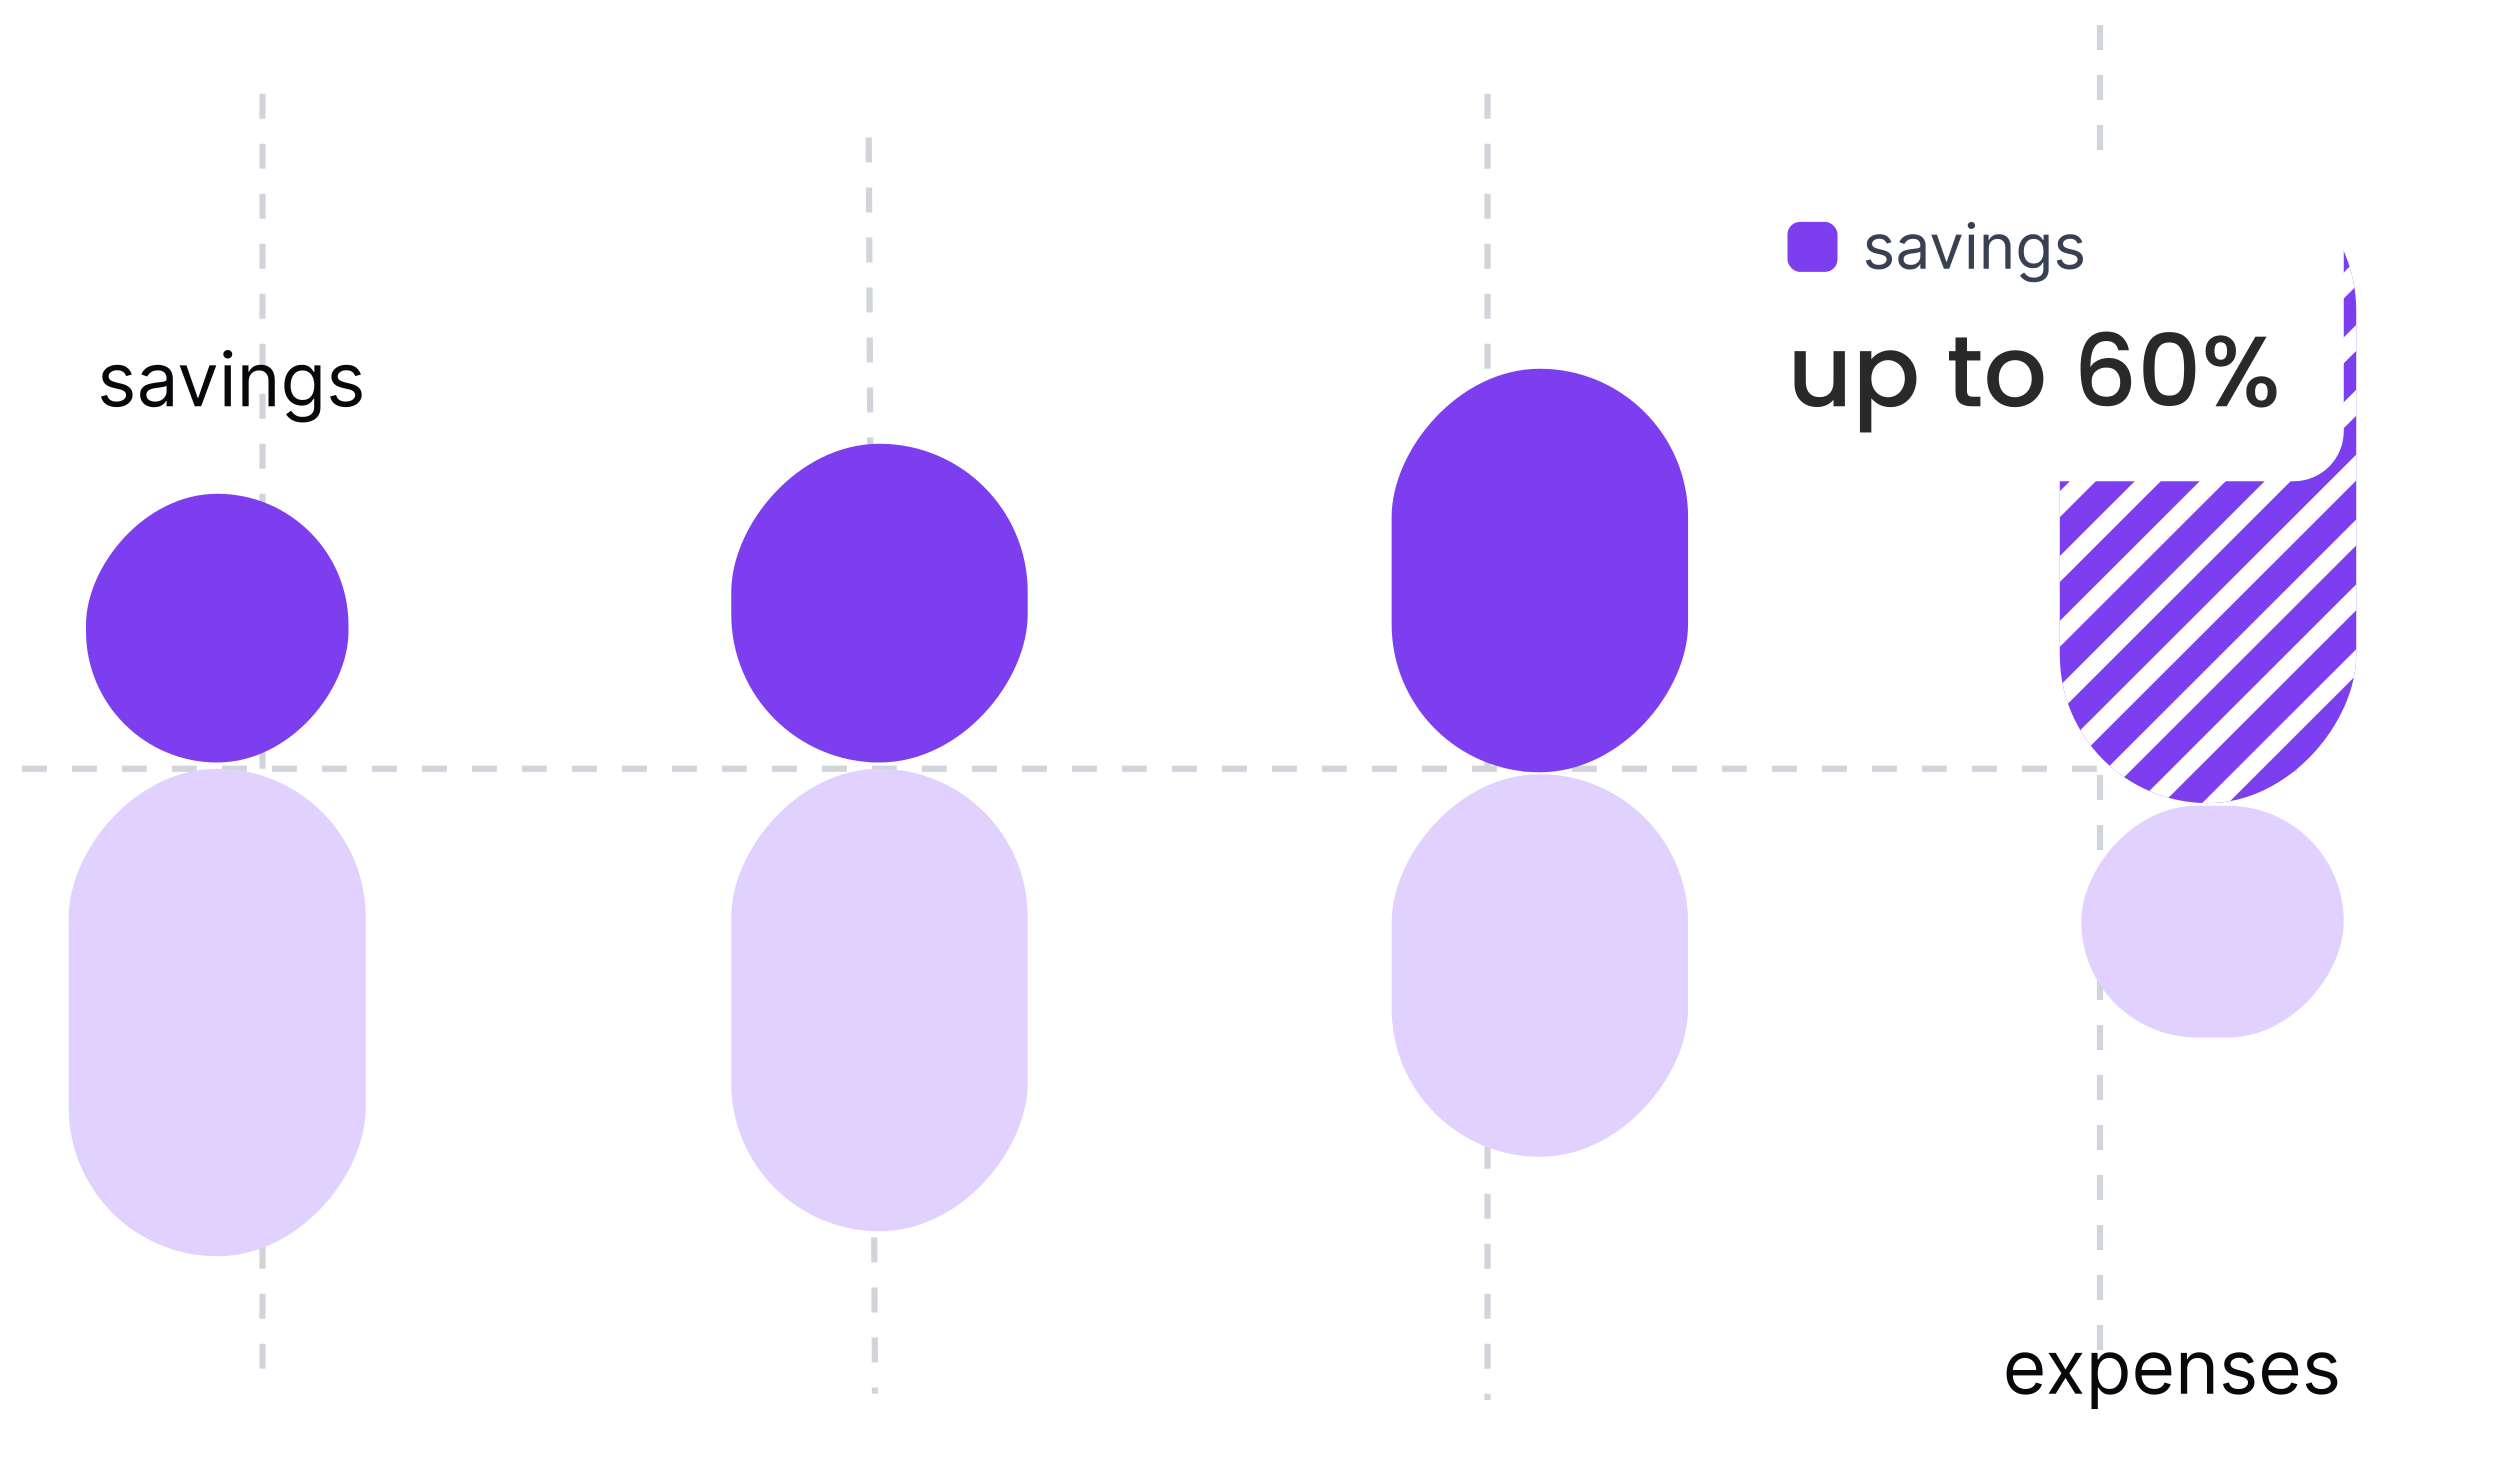 <svg width="400" height="235" viewBox="0 0 400 235" fill="none" xmlns="http://www.w3.org/2000/svg">
<path d="M324.1 223.136C323.47 223.136 322.926 222.997 322.468 222.719C322.014 222.438 321.663 222.045 321.416 221.543C321.171 221.037 321.049 220.449 321.049 219.778C321.049 219.108 321.171 218.517 321.416 218.006C321.663 217.491 322.007 217.091 322.447 216.804C322.89 216.514 323.407 216.369 323.998 216.369C324.339 216.369 324.676 216.426 325.008 216.54C325.34 216.653 325.643 216.838 325.916 217.094C326.188 217.347 326.406 217.682 326.568 218.099C326.73 218.517 326.811 219.031 326.811 219.642V220.068H321.765V219.199H325.788C325.788 218.83 325.714 218.5 325.566 218.21C325.421 217.92 325.214 217.692 324.944 217.524C324.677 217.357 324.362 217.273 323.998 217.273C323.597 217.273 323.251 217.372 322.958 217.571C322.669 217.767 322.445 218.023 322.289 218.338C322.133 218.653 322.055 218.991 322.055 219.352V219.932C322.055 220.426 322.14 220.845 322.311 221.189C322.484 221.53 322.724 221.79 323.031 221.969C323.338 222.145 323.694 222.233 324.1 222.233C324.365 222.233 324.603 222.196 324.816 222.122C325.032 222.045 325.218 221.932 325.374 221.781C325.531 221.628 325.651 221.437 325.737 221.21L326.708 221.483C326.606 221.812 326.434 222.102 326.193 222.352C325.951 222.599 325.653 222.793 325.298 222.932C324.943 223.068 324.544 223.136 324.1 223.136ZM328.915 216.455L330.483 219.131L332.051 216.455H333.21L331.096 219.727L333.21 223H332.051L330.483 220.46L328.915 223H327.756L329.835 219.727L327.756 216.455H328.915ZM334.645 225.455V216.455H335.617V217.494H335.736C335.81 217.381 335.912 217.236 336.043 217.06C336.176 216.881 336.367 216.722 336.614 216.582C336.864 216.44 337.202 216.369 337.628 216.369C338.179 216.369 338.665 216.507 339.085 216.783C339.506 217.058 339.834 217.449 340.07 217.955C340.306 218.46 340.423 219.057 340.423 219.744C340.423 220.438 340.306 221.038 340.07 221.547C339.834 222.053 339.507 222.445 339.09 222.723C338.672 222.999 338.191 223.136 337.645 223.136C337.225 223.136 336.888 223.067 336.635 222.928C336.382 222.786 336.188 222.625 336.051 222.446C335.915 222.264 335.81 222.114 335.736 221.994H335.651V225.455H334.645ZM335.634 219.727C335.634 220.222 335.706 220.658 335.851 221.036C335.996 221.411 336.208 221.705 336.486 221.918C336.764 222.128 337.105 222.233 337.509 222.233C337.929 222.233 338.28 222.122 338.561 221.901C338.845 221.676 339.058 221.375 339.2 220.997C339.345 220.616 339.418 220.193 339.418 219.727C339.418 219.267 339.347 218.852 339.205 218.483C339.066 218.111 338.854 217.817 338.57 217.601C338.289 217.382 337.935 217.273 337.509 217.273C337.1 217.273 336.756 217.376 336.477 217.584C336.199 217.788 335.989 218.075 335.847 218.445C335.705 218.811 335.634 219.239 335.634 219.727ZM344.702 223.136C344.071 223.136 343.527 222.997 343.07 222.719C342.615 222.438 342.264 222.045 342.017 221.543C341.773 221.037 341.651 220.449 341.651 219.778C341.651 219.108 341.773 218.517 342.017 218.006C342.264 217.491 342.608 217.091 343.048 216.804C343.492 216.514 344.009 216.369 344.6 216.369C344.941 216.369 345.277 216.426 345.61 216.54C345.942 216.653 346.244 216.838 346.517 217.094C346.79 217.347 347.007 217.682 347.169 218.099C347.331 218.517 347.412 219.031 347.412 219.642V220.068H342.367V219.199H346.389C346.389 218.83 346.316 218.5 346.168 218.21C346.023 217.92 345.816 217.692 345.546 217.524C345.279 217.357 344.963 217.273 344.6 217.273C344.199 217.273 343.852 217.372 343.56 217.571C343.27 217.767 343.047 218.023 342.891 218.338C342.735 218.653 342.656 218.991 342.656 219.352V219.932C342.656 220.426 342.742 220.845 342.912 221.189C343.085 221.53 343.325 221.79 343.632 221.969C343.939 222.145 344.296 222.233 344.702 222.233C344.966 222.233 345.205 222.196 345.418 222.122C345.634 222.045 345.82 221.932 345.976 221.781C346.132 221.628 346.253 221.437 346.338 221.21L347.31 221.483C347.208 221.812 347.036 222.102 346.794 222.352C346.553 222.599 346.254 222.793 345.899 222.932C345.544 223.068 345.145 223.136 344.702 223.136ZM349.948 219.062V223H348.942V216.455H349.914V217.477H349.999C350.152 217.145 350.385 216.878 350.698 216.676C351.01 216.472 351.414 216.369 351.908 216.369C352.351 216.369 352.739 216.46 353.071 216.642C353.404 216.821 353.662 217.094 353.847 217.46C354.031 217.824 354.124 218.284 354.124 218.841V223H353.118V218.909C353.118 218.395 352.985 217.994 352.718 217.707C352.45 217.418 352.084 217.273 351.618 217.273C351.297 217.273 351.01 217.342 350.757 217.482C350.507 217.621 350.31 217.824 350.165 218.091C350.02 218.358 349.948 218.682 349.948 219.062ZM360.598 217.92L359.694 218.176C359.638 218.026 359.554 217.879 359.443 217.737C359.335 217.592 359.187 217.473 359 217.379C358.812 217.286 358.572 217.239 358.28 217.239C357.879 217.239 357.545 217.331 357.278 217.516C357.014 217.697 356.882 217.929 356.882 218.21C356.882 218.46 356.973 218.658 357.155 218.803C357.336 218.947 357.621 219.068 358.007 219.165L358.979 219.403C359.564 219.545 360 219.763 360.287 220.055C360.574 220.345 360.717 220.719 360.717 221.176C360.717 221.551 360.609 221.886 360.393 222.182C360.18 222.477 359.882 222.71 359.498 222.881C359.115 223.051 358.669 223.136 358.16 223.136C357.493 223.136 356.94 222.991 356.503 222.702C356.065 222.412 355.788 221.989 355.672 221.432L356.626 221.193C356.717 221.545 356.889 221.81 357.142 221.986C357.398 222.162 357.731 222.25 358.143 222.25C358.612 222.25 358.984 222.151 359.26 221.952C359.538 221.75 359.677 221.509 359.677 221.227C359.677 221 359.598 220.81 359.439 220.656C359.28 220.5 359.035 220.384 358.706 220.307L357.615 220.051C357.015 219.909 356.575 219.689 356.294 219.391C356.015 219.089 355.876 218.713 355.876 218.261C355.876 217.892 355.98 217.565 356.187 217.281C356.398 216.997 356.683 216.774 357.044 216.612C357.407 216.45 357.819 216.369 358.28 216.369C358.927 216.369 359.436 216.511 359.805 216.795C360.177 217.08 360.442 217.455 360.598 217.92ZM364.975 223.136C364.345 223.136 363.801 222.997 363.343 222.719C362.889 222.438 362.538 222.045 362.291 221.543C362.046 221.037 361.924 220.449 361.924 219.778C361.924 219.108 362.046 218.517 362.291 218.006C362.538 217.491 362.882 217.091 363.322 216.804C363.765 216.514 364.282 216.369 364.873 216.369C365.214 216.369 365.551 216.426 365.883 216.54C366.215 216.653 366.518 216.838 366.791 217.094C367.063 217.347 367.281 217.682 367.443 218.099C367.605 218.517 367.686 219.031 367.686 219.642V220.068H362.64V219.199H366.663C366.663 218.83 366.589 218.5 366.441 218.21C366.296 217.92 366.089 217.692 365.819 217.524C365.552 217.357 365.237 217.273 364.873 217.273C364.472 217.273 364.126 217.372 363.833 217.571C363.544 217.767 363.32 218.023 363.164 218.338C363.008 218.653 362.93 218.991 362.93 219.352V219.932C362.93 220.426 363.015 220.845 363.186 221.189C363.359 221.53 363.599 221.79 363.906 221.969C364.213 222.145 364.569 222.233 364.975 222.233C365.24 222.233 365.478 222.196 365.691 222.122C365.907 222.045 366.093 221.932 366.249 221.781C366.406 221.628 366.526 221.437 366.612 221.21L367.583 221.483C367.481 221.812 367.309 222.102 367.068 222.352C366.826 222.599 366.528 222.793 366.173 222.932C365.818 223.068 365.419 223.136 364.975 223.136ZM373.852 217.92L372.948 218.176C372.892 218.026 372.808 217.879 372.697 217.737C372.589 217.592 372.441 217.473 372.254 217.379C372.066 217.286 371.826 217.239 371.534 217.239C371.133 217.239 370.799 217.331 370.532 217.516C370.268 217.697 370.136 217.929 370.136 218.21C370.136 218.46 370.227 218.658 370.409 218.803C370.59 218.947 370.874 219.068 371.261 219.165L372.232 219.403C372.818 219.545 373.254 219.763 373.541 220.055C373.828 220.345 373.971 220.719 373.971 221.176C373.971 221.551 373.863 221.886 373.647 222.182C373.434 222.477 373.136 222.71 372.752 222.881C372.369 223.051 371.923 223.136 371.414 223.136C370.747 223.136 370.194 222.991 369.757 222.702C369.319 222.412 369.042 221.989 368.926 221.432L369.88 221.193C369.971 221.545 370.143 221.81 370.396 221.986C370.651 222.162 370.985 222.25 371.397 222.25C371.866 222.25 372.238 222.151 372.514 221.952C372.792 221.75 372.931 221.509 372.931 221.227C372.931 221 372.852 220.81 372.693 220.656C372.534 220.5 372.289 220.384 371.96 220.307L370.869 220.051C370.269 219.909 369.829 219.689 369.548 219.391C369.269 219.089 369.13 218.713 369.13 218.261C369.13 217.892 369.234 217.565 369.441 217.281C369.651 216.997 369.937 216.774 370.298 216.612C370.661 216.45 371.073 216.369 371.534 216.369C372.181 216.369 372.69 216.511 373.059 216.795C373.431 217.08 373.695 217.455 373.852 217.92Z" fill="#08080C"/>
<line x1="139" y1="21.997" x2="139.999" y2="222.998" stroke="#D1D5DB" stroke-dasharray="4 4"/>
<line x1="42" y1="15" x2="41.999" y2="220" stroke="#D1D5DB" stroke-dasharray="4 4"/>
<line x1="238" y1="15" x2="238" y2="224" stroke="#D1D5DB" stroke-dasharray="4 4"/>
<line x1="336" y1="4" x2="336" y2="219" stroke="#D1D5DB" stroke-dasharray="4 4"/>
<path d="M367.5 123L0.5 123" stroke="#D1D5DB" stroke-dasharray="4 4"/>
<rect width="42" height="43" rx="21" transform="matrix(1 0 0 -1 13.758 122)" fill="#7C3EEE"/>
<rect width="47.515" height="78" rx="23.757" transform="matrix(1 0 0 -1 11 201)" fill="#E1D1FF"/>
<rect width="47.434" height="51" rx="23.717" transform="matrix(1 0 0 -1 117 122)" fill="#7C3EEE"/>
<g clip-path="url(#clip0_992_2434)">
<rect width="47.434" height="74" rx="23.717" transform="matrix(1 0 0 -1 117 197)" fill="#E1D1FF"/>
</g>
<rect width="47.434" height="61.214" rx="23.717" transform="matrix(1 0 0 -1 222.658 185.086)" fill="#E1D1FF"/>
<rect width="47.434" height="64.566" rx="23.717" transform="matrix(1 0 0 -1 222.658 123.566)" fill="#7C3EEE"/>
<rect width="42" height="37.086" rx="18.543" transform="matrix(1 0 0 -1 333 166)" fill="#E1D1FF"/>
<g clip-path="url(#clip1_992_2434)">
<rect width="47.434" height="102.497" rx="23.717" transform="matrix(1 0 0 -1 329.566 128.5)" fill="#7C3EEE"/>
<rect x="428.521" y="-123.996" width="2.937" height="356.869" transform="rotate(45.04 428.521 -123.996)" fill="white"/>
<rect x="433.711" y="-118.801" width="2.937" height="356.869" transform="rotate(45.04 433.711 -118.801)" fill="white"/>
<rect x="438.898" y="-113.605" width="2.937" height="356.869" transform="rotate(45.04 438.898 -113.605)" fill="white"/>
<rect x="444.088" y="-108.41" width="2.937" height="356.869" transform="rotate(45.04 444.088 -108.41)" fill="white"/>
<rect x="449.275" y="-103.211" width="2.937" height="356.869" transform="rotate(45.04 449.275 -103.211)" fill="white"/>
<rect x="454.465" y="-98.016" width="2.937" height="356.869" transform="rotate(45.04 454.465 -98.016)" fill="white"/>
<rect x="459.654" y="-92.82" width="2.937" height="356.869" transform="rotate(45.04 459.654 -92.82)" fill="white"/>
<rect x="464.842" y="-87.625" width="2.937" height="356.869" transform="rotate(45.04 464.842 -87.625)" fill="white"/>
<rect x="470.031" y="-82.43" width="2.937" height="356.869" transform="rotate(45.04 470.031 -82.43)" fill="white"/>
<rect x="475.219" y="-77.234" width="2.937" height="356.869" transform="rotate(45.04 475.219 -77.234)" fill="white"/>
<rect x="480.408" y="-72.035" width="2.937" height="356.869" transform="rotate(45.04 480.408 -72.035)" fill="white"/>
<rect x="485.596" y="-66.84" width="2.937" height="356.869" transform="rotate(45.04 485.596 -66.84)" fill="white"/>
<rect x="490.785" y="-61.645" width="2.937" height="356.869" transform="rotate(45.04 490.785 -61.645)" fill="white"/>
<rect x="495.975" y="-56.449" width="2.937" height="356.869" transform="rotate(45.04 495.975 -56.449)" fill="white"/>
<rect x="501.162" y="-51.254" width="2.937" height="356.869" transform="rotate(45.04 501.162 -51.254)" fill="white"/>
<rect x="506.352" y="-46.059" width="2.937" height="356.869" transform="rotate(45.04 506.352 -46.059)" fill="white"/>
<rect x="511.539" y="-40.863" width="2.937" height="356.869" transform="rotate(45.04 511.539 -40.863)" fill="white"/>
<rect x="516.729" y="-35.664" width="2.937" height="356.869" transform="rotate(45.04 516.729 -35.664)" fill="white"/>
<rect x="521.918" y="-30.469" width="2.937" height="356.869" transform="rotate(45.04 521.918 -30.469)" fill="white"/>
<rect x="527.105" y="-25.273" width="2.937" height="356.869" transform="rotate(45.04 527.105 -25.273)" fill="white"/>
<rect x="532.295" y="-20.078" width="2.937" height="356.869" transform="rotate(45.04 532.295 -20.078)" fill="white"/>
<rect x="537.482" y="-14.883" width="2.937" height="356.869" transform="rotate(45.04 537.482 -14.883)" fill="white"/>
<rect x="542.672" y="-9.688" width="2.937" height="356.869" transform="rotate(45.04 542.672 -9.688)" fill="white"/>
<rect x="547.861" y="-4.492" width="2.937" height="356.869" transform="rotate(45.04 547.861 -4.492)" fill="white"/>
<rect x="553.049" y="0.707" width="2.937" height="356.869" transform="rotate(45.04 553.049 0.707)" fill="white"/>
<rect x="558.238" y="5.902" width="2.937" height="356.869" transform="rotate(45.04 558.238 5.902)" fill="white"/>
<rect x="563.426" y="11.098" width="2.937" height="356.869" transform="rotate(45.04 563.426 11.098)" fill="white"/>
<rect x="568.615" y="16.293" width="2.937" height="356.869" transform="rotate(45.04 568.615 16.293)" fill="white"/>
<rect x="573.803" y="21.488" width="2.937" height="356.869" transform="rotate(45.04 573.803 21.488)" fill="white"/>
<rect x="578.992" y="26.684" width="2.937" height="356.869" transform="rotate(45.04 578.992 26.684)" fill="white"/>
<rect x="584.182" y="31.883" width="2.937" height="356.869" transform="rotate(45.04 584.182 31.883)" fill="white"/>
<rect x="589.369" y="37.078" width="2.937" height="356.869" transform="rotate(45.04 589.369 37.078)" fill="white"/>
<rect x="594.559" y="42.273" width="2.937" height="356.869" transform="rotate(45.04 594.559 42.273)" fill="white"/>
<rect x="599.746" y="47.469" width="2.937" height="356.869" transform="rotate(45.04 599.746 47.469)" fill="white"/>
</g>
<path d="M21.094 59.92L20.191 60.176C20.134 60.026 20.05 59.879 19.939 59.737C19.831 59.592 19.683 59.473 19.496 59.379C19.308 59.285 19.068 59.239 18.776 59.239C18.375 59.239 18.041 59.331 17.774 59.516C17.51 59.697 17.378 59.929 17.378 60.21C17.378 60.46 17.469 60.658 17.651 60.803C17.833 60.947 18.117 61.068 18.503 61.165L19.475 61.403C20.06 61.545 20.496 61.763 20.783 62.055C21.07 62.345 21.213 62.719 21.213 63.176C21.213 63.551 21.105 63.886 20.889 64.182C20.676 64.477 20.378 64.71 19.994 64.881C19.611 65.051 19.165 65.136 18.656 65.136C17.989 65.136 17.436 64.992 16.999 64.702C16.561 64.412 16.284 63.989 16.168 63.432L17.122 63.193C17.213 63.545 17.385 63.81 17.638 63.986C17.894 64.162 18.227 64.25 18.639 64.25C19.108 64.25 19.48 64.151 19.756 63.952C20.034 63.75 20.174 63.508 20.174 63.227C20.174 63 20.094 62.81 19.935 62.656C19.776 62.5 19.531 62.383 19.202 62.307L18.111 62.051C17.512 61.909 17.071 61.689 16.79 61.391C16.512 61.09 16.372 60.713 16.372 60.261C16.372 59.892 16.476 59.565 16.683 59.281C16.894 58.997 17.179 58.774 17.54 58.612C17.904 58.45 18.316 58.369 18.776 58.369C19.424 58.369 19.932 58.511 20.301 58.795C20.674 59.08 20.938 59.455 21.094 59.92ZM24.653 65.153C24.238 65.153 23.862 65.075 23.524 64.919C23.186 64.76 22.917 64.531 22.719 64.233C22.52 63.932 22.42 63.568 22.42 63.142C22.42 62.767 22.494 62.463 22.642 62.23C22.79 61.994 22.987 61.81 23.234 61.676C23.481 61.543 23.754 61.443 24.052 61.378C24.354 61.31 24.656 61.256 24.96 61.216C25.358 61.165 25.68 61.126 25.927 61.101C26.177 61.072 26.359 61.026 26.473 60.96C26.589 60.895 26.648 60.781 26.648 60.619V60.585C26.648 60.165 26.532 59.838 26.302 59.605C26.075 59.372 25.73 59.256 25.267 59.256C24.787 59.256 24.41 59.361 24.138 59.571C23.865 59.781 23.673 60.006 23.562 60.244L22.608 59.903C22.778 59.506 23.006 59.196 23.29 58.974C23.576 58.75 23.889 58.594 24.227 58.506C24.568 58.415 24.903 58.369 25.233 58.369C25.443 58.369 25.684 58.395 25.957 58.446C26.233 58.494 26.498 58.595 26.754 58.749C27.013 58.902 27.227 59.133 27.398 59.443C27.568 59.753 27.653 60.168 27.653 60.688V65H26.648V64.114H26.596C26.528 64.256 26.415 64.408 26.256 64.57C26.096 64.731 25.885 64.869 25.621 64.983C25.356 65.097 25.034 65.153 24.653 65.153ZM24.807 64.25C25.204 64.25 25.54 64.172 25.812 64.016C26.088 63.859 26.295 63.658 26.434 63.41C26.576 63.163 26.648 62.903 26.648 62.631V61.71C26.605 61.761 26.511 61.808 26.366 61.851C26.224 61.891 26.059 61.926 25.872 61.957C25.687 61.986 25.507 62.011 25.331 62.034C25.157 62.054 25.017 62.071 24.909 62.085C24.648 62.119 24.403 62.175 24.176 62.251C23.951 62.325 23.77 62.438 23.631 62.588C23.494 62.736 23.426 62.938 23.426 63.193C23.426 63.543 23.555 63.807 23.814 63.986C24.075 64.162 24.406 64.25 24.807 64.25ZM34.607 58.455L32.186 65H31.163L28.743 58.455H29.834L31.641 63.67H31.709L33.516 58.455H34.607ZM35.934 65V58.455H36.94V65H35.934ZM36.446 57.364C36.249 57.364 36.08 57.297 35.938 57.163C35.799 57.03 35.73 56.869 35.73 56.682C35.73 56.494 35.799 56.334 35.938 56.2C36.08 56.067 36.249 56 36.446 56C36.642 56 36.809 56.067 36.948 56.2C37.09 56.334 37.161 56.494 37.161 56.682C37.161 56.869 37.09 57.03 36.948 57.163C36.809 57.297 36.642 57.364 36.446 57.364ZM39.788 61.062V65H38.782V58.455H39.753V59.477H39.839C39.992 59.145 40.225 58.878 40.538 58.676C40.85 58.472 41.253 58.369 41.748 58.369C42.191 58.369 42.579 58.46 42.911 58.642C43.243 58.821 43.502 59.094 43.687 59.46C43.871 59.824 43.964 60.284 43.964 60.841V65H42.958V60.909C42.958 60.395 42.824 59.994 42.557 59.707C42.29 59.418 41.924 59.273 41.458 59.273C41.137 59.273 40.85 59.342 40.597 59.481C40.347 59.621 40.15 59.824 40.005 60.091C39.86 60.358 39.788 60.682 39.788 61.062ZM48.443 67.591C47.958 67.591 47.54 67.528 47.191 67.403C46.841 67.281 46.55 67.119 46.317 66.918C46.087 66.719 45.904 66.506 45.767 66.278L46.568 65.716C46.659 65.835 46.774 65.972 46.913 66.125C47.053 66.281 47.243 66.416 47.485 66.53C47.729 66.646 48.048 66.704 48.443 66.704C48.972 66.704 49.408 66.577 49.752 66.321C50.095 66.065 50.267 65.665 50.267 65.119V63.79H50.182C50.108 63.909 50.003 64.057 49.867 64.233C49.733 64.406 49.54 64.561 49.287 64.697C49.037 64.831 48.699 64.898 48.273 64.898C47.745 64.898 47.27 64.773 46.85 64.523C46.432 64.273 46.101 63.909 45.857 63.432C45.615 62.955 45.495 62.375 45.495 61.693C45.495 61.023 45.612 60.439 45.848 59.942C46.084 59.442 46.412 59.055 46.833 58.783C47.253 58.507 47.739 58.369 48.29 58.369C48.716 58.369 49.054 58.44 49.304 58.582C49.557 58.722 49.75 58.881 49.884 59.06C50.02 59.236 50.125 59.381 50.199 59.494H50.301V58.455H51.273V65.188C51.273 65.75 51.145 66.207 50.889 66.56C50.636 66.915 50.296 67.175 49.867 67.34C49.441 67.507 48.966 67.591 48.443 67.591ZM48.409 63.994C48.813 63.994 49.154 63.902 49.432 63.717C49.71 63.533 49.922 63.267 50.067 62.92C50.212 62.574 50.284 62.159 50.284 61.676C50.284 61.205 50.213 60.788 50.071 60.428C49.929 60.067 49.719 59.784 49.441 59.58C49.162 59.375 48.818 59.273 48.409 59.273C47.983 59.273 47.628 59.381 47.344 59.597C47.063 59.812 46.851 60.102 46.709 60.466C46.57 60.83 46.5 61.233 46.5 61.676C46.5 62.131 46.571 62.533 46.713 62.882C46.858 63.229 47.071 63.501 47.352 63.7C47.636 63.896 47.989 63.994 48.409 63.994ZM57.75 59.92L56.847 60.176C56.79 60.026 56.706 59.879 56.595 59.737C56.487 59.592 56.34 59.473 56.152 59.379C55.965 59.285 55.725 59.239 55.432 59.239C55.031 59.239 54.698 59.331 54.431 59.516C54.166 59.697 54.034 59.929 54.034 60.21C54.034 60.46 54.125 60.658 54.307 60.803C54.489 60.947 54.773 61.068 55.159 61.165L56.131 61.403C56.716 61.545 57.152 61.763 57.439 62.055C57.726 62.345 57.87 62.719 57.87 63.176C57.87 63.551 57.761 63.886 57.546 64.182C57.333 64.477 57.034 64.71 56.651 64.881C56.267 65.051 55.821 65.136 55.313 65.136C54.645 65.136 54.093 64.992 53.655 64.702C53.218 64.412 52.941 63.989 52.824 63.432L53.779 63.193C53.87 63.545 54.041 63.81 54.294 63.986C54.55 64.162 54.884 64.25 55.296 64.25C55.764 64.25 56.136 64.151 56.412 63.952C56.691 63.75 56.83 63.508 56.83 63.227C56.83 63 56.75 62.81 56.591 62.656C56.432 62.5 56.188 62.383 55.858 62.307L54.767 62.051C54.168 61.909 53.727 61.689 53.446 61.391C53.168 61.09 53.029 60.713 53.029 60.261C53.029 59.892 53.132 59.565 53.34 59.281C53.55 58.997 53.835 58.774 54.196 58.612C54.56 58.45 54.972 58.369 55.432 58.369C56.08 58.369 56.588 58.511 56.958 58.795C57.33 59.08 57.594 59.455 57.75 59.92Z" fill="#08080C"/>
<g filter="url(#filter0_d_992_2434)">
<rect x="283" y="11" width="97" height="52" rx="8" fill="white"/>
<rect x="291" y="21.5" width="8" height="8" rx="2" fill="#7C3EEE"/>
<path d="M307.631 24.767L306.878 24.98C306.83 24.855 306.761 24.733 306.668 24.614C306.578 24.494 306.455 24.394 306.299 24.316C306.143 24.238 305.943 24.199 305.699 24.199C305.365 24.199 305.087 24.276 304.864 24.43C304.644 24.581 304.534 24.774 304.534 25.009C304.534 25.217 304.61 25.381 304.761 25.502C304.913 25.623 305.15 25.724 305.472 25.804L306.281 26.003C306.769 26.121 307.132 26.302 307.371 26.546C307.611 26.788 307.73 27.099 307.73 27.48C307.73 27.793 307.64 28.072 307.46 28.318C307.283 28.564 307.034 28.759 306.714 28.901C306.395 29.043 306.023 29.114 305.599 29.114C305.043 29.114 304.583 28.993 304.218 28.751C303.853 28.51 303.623 28.157 303.526 27.693L304.321 27.494C304.397 27.788 304.54 28.008 304.751 28.155C304.964 28.302 305.242 28.375 305.585 28.375C305.976 28.375 306.286 28.292 306.516 28.126C306.748 27.958 306.864 27.757 306.864 27.523C306.864 27.333 306.797 27.175 306.665 27.047C306.532 26.917 306.329 26.82 306.054 26.756L305.145 26.543C304.645 26.424 304.278 26.241 304.044 25.992C303.812 25.741 303.696 25.428 303.696 25.051C303.696 24.743 303.782 24.471 303.955 24.234C304.13 23.998 304.368 23.812 304.669 23.677C304.972 23.542 305.315 23.474 305.699 23.474C306.239 23.474 306.662 23.593 306.97 23.829C307.28 24.066 307.5 24.379 307.631 24.767ZM310.597 29.128C310.251 29.128 309.937 29.063 309.656 28.933C309.374 28.8 309.15 28.609 308.985 28.361C308.819 28.11 308.736 27.807 308.736 27.452C308.736 27.139 308.798 26.886 308.921 26.692C309.044 26.495 309.208 26.341 309.414 26.23C309.62 26.119 309.847 26.036 310.096 25.982C310.347 25.925 310.599 25.88 310.852 25.847C311.184 25.804 311.453 25.772 311.659 25.751C311.867 25.727 312.018 25.688 312.113 25.634C312.21 25.579 312.259 25.484 312.259 25.349V25.321C312.259 24.971 312.163 24.698 311.971 24.504C311.782 24.31 311.494 24.213 311.108 24.213C310.708 24.213 310.394 24.301 310.167 24.476C309.94 24.651 309.78 24.838 309.688 25.037L308.892 24.753C309.034 24.421 309.224 24.163 309.46 23.979C309.7 23.792 309.96 23.662 310.242 23.588C310.526 23.512 310.805 23.474 311.08 23.474C311.255 23.474 311.456 23.496 311.683 23.538C311.913 23.579 312.134 23.663 312.347 23.791C312.563 23.918 312.742 24.111 312.884 24.369C313.026 24.627 313.097 24.973 313.097 25.406V29H312.259V28.261H312.216C312.159 28.38 312.065 28.506 311.932 28.641C311.799 28.776 311.623 28.891 311.403 28.986C311.183 29.081 310.914 29.128 310.597 29.128ZM310.725 28.375C311.056 28.375 311.335 28.31 311.563 28.18C311.792 28.049 311.965 27.881 312.081 27.675C312.2 27.47 312.259 27.253 312.259 27.026V26.259C312.223 26.301 312.145 26.34 312.024 26.376C311.906 26.409 311.769 26.438 311.612 26.465C311.459 26.488 311.308 26.509 311.161 26.528C311.017 26.545 310.9 26.559 310.81 26.571C310.592 26.599 310.388 26.646 310.199 26.709C310.012 26.771 309.86 26.865 309.744 26.99C309.631 27.113 309.574 27.281 309.574 27.494C309.574 27.785 309.682 28.006 309.897 28.155C310.115 28.302 310.391 28.375 310.725 28.375ZM318.891 23.546L316.874 29H316.022L314.005 23.546H314.914L316.42 27.892H316.477L317.982 23.546H318.891ZM319.998 29V23.546H320.836V29H319.998ZM320.424 22.636C320.26 22.636 320.119 22.581 320.001 22.47C319.885 22.358 319.827 22.224 319.827 22.068C319.827 21.912 319.885 21.778 320.001 21.667C320.119 21.556 320.26 21.5 320.424 21.5C320.587 21.5 320.727 21.556 320.843 21.667C320.961 21.778 321.02 21.912 321.02 22.068C321.02 22.224 320.961 22.358 320.843 22.47C320.727 22.581 320.587 22.636 320.424 22.636ZM323.209 25.719V29H322.371V23.546H323.18V24.398H323.251C323.379 24.121 323.573 23.898 323.834 23.73C324.094 23.56 324.43 23.474 324.842 23.474C325.211 23.474 325.535 23.55 325.812 23.702C326.089 23.851 326.304 24.078 326.458 24.384C326.612 24.687 326.689 25.07 326.689 25.534V29H325.851V25.591C325.851 25.162 325.739 24.829 325.517 24.59C325.294 24.348 324.989 24.227 324.601 24.227C324.333 24.227 324.094 24.285 323.883 24.401C323.675 24.517 323.51 24.687 323.39 24.909C323.269 25.132 323.209 25.401 323.209 25.719ZM330.422 31.159C330.017 31.159 329.669 31.107 329.378 31.003C329.087 30.901 328.844 30.766 328.65 30.598C328.458 30.432 328.305 30.255 328.192 30.065L328.859 29.597C328.935 29.696 329.031 29.81 329.147 29.938C329.263 30.068 329.422 30.18 329.623 30.275C329.826 30.372 330.093 30.421 330.422 30.421C330.862 30.421 331.226 30.314 331.512 30.101C331.799 29.888 331.942 29.554 331.942 29.099V27.991H331.871C331.809 28.091 331.722 28.214 331.608 28.361C331.497 28.505 331.336 28.634 331.125 28.748C330.917 28.859 330.635 28.915 330.28 28.915C329.839 28.915 329.444 28.811 329.094 28.602C328.746 28.394 328.47 28.091 328.266 27.693C328.065 27.296 327.964 26.812 327.964 26.244C327.964 25.686 328.063 25.199 328.259 24.785C328.456 24.368 328.729 24.046 329.08 23.819C329.43 23.589 329.835 23.474 330.294 23.474C330.649 23.474 330.931 23.534 331.139 23.652C331.35 23.768 331.511 23.901 331.622 24.05C331.736 24.197 331.823 24.317 331.885 24.412H331.97V23.546H332.78V29.156C332.78 29.625 332.673 30.006 332.46 30.3C332.25 30.596 331.965 30.812 331.608 30.95C331.253 31.089 330.857 31.159 330.422 31.159ZM330.393 28.162C330.73 28.162 331.014 28.085 331.246 27.931C331.478 27.777 331.654 27.556 331.775 27.267C331.896 26.978 331.956 26.633 331.956 26.23C331.956 25.837 331.897 25.49 331.778 25.19C331.66 24.889 331.485 24.653 331.253 24.483C331.021 24.312 330.734 24.227 330.393 24.227C330.038 24.227 329.742 24.317 329.506 24.497C329.271 24.677 329.095 24.919 328.977 25.222C328.861 25.525 328.803 25.861 328.803 26.23C328.803 26.609 328.862 26.944 328.98 27.235C329.101 27.524 329.278 27.751 329.513 27.917C329.75 28.08 330.043 28.162 330.393 28.162ZM338.178 24.767L337.425 24.98C337.377 24.855 337.308 24.733 337.215 24.614C337.125 24.494 337.002 24.394 336.846 24.316C336.69 24.238 336.49 24.199 336.246 24.199C335.912 24.199 335.634 24.276 335.411 24.43C335.191 24.581 335.081 24.774 335.081 25.009C335.081 25.217 335.157 25.381 335.308 25.502C335.46 25.623 335.696 25.724 336.018 25.804L336.828 26.003C337.316 26.121 337.679 26.302 337.918 26.546C338.157 26.788 338.277 27.099 338.277 27.48C338.277 27.793 338.187 28.072 338.007 28.318C337.83 28.564 337.581 28.759 337.261 28.901C336.942 29.043 336.57 29.114 336.146 29.114C335.59 29.114 335.129 28.993 334.765 28.751C334.4 28.51 334.17 28.157 334.072 27.693L334.868 27.494C334.944 27.788 335.087 28.008 335.298 28.155C335.511 28.302 335.789 28.375 336.132 28.375C336.523 28.375 336.833 28.292 337.062 28.126C337.295 27.958 337.411 27.757 337.411 27.523C337.411 27.333 337.344 27.175 337.212 27.047C337.079 26.917 336.875 26.82 336.601 26.756L335.692 26.543C335.192 26.424 334.825 26.241 334.591 25.992C334.359 25.741 334.243 25.428 334.243 25.051C334.243 24.743 334.329 24.471 334.502 24.234C334.677 23.998 334.915 23.812 335.216 23.677C335.519 23.542 335.862 23.474 336.246 23.474C336.786 23.474 337.209 23.593 337.517 23.829C337.827 24.066 338.047 24.379 338.178 24.767Z" fill="#374151"/>
<path d="M300.184 42.184V51H298.36V49.96C298.072 50.323 297.693 50.611 297.224 50.824C296.765 51.027 296.275 51.128 295.752 51.128C295.059 51.128 294.435 50.984 293.88 50.696C293.336 50.408 292.904 49.981 292.584 49.416C292.275 48.851 292.12 48.168 292.12 47.368V42.184H293.928V47.096C293.928 47.885 294.125 48.493 294.52 48.92C294.915 49.336 295.453 49.544 296.136 49.544C296.819 49.544 297.357 49.336 297.752 48.92C298.157 48.493 298.36 47.885 298.36 47.096V42.184H300.184ZM304.415 43.48C304.724 43.075 305.145 42.733 305.679 42.456C306.212 42.179 306.815 42.04 307.487 42.04C308.255 42.04 308.953 42.232 309.583 42.616C310.223 42.989 310.724 43.517 311.087 44.2C311.449 44.883 311.631 45.667 311.631 46.552C311.631 47.437 311.449 48.232 311.087 48.936C310.724 49.629 310.223 50.173 309.583 50.568C308.953 50.952 308.255 51.144 307.487 51.144C306.815 51.144 306.217 51.011 305.695 50.744C305.172 50.467 304.745 50.125 304.415 49.72V55.192H302.591V42.184H304.415V43.48ZM309.775 46.552C309.775 45.944 309.647 45.421 309.391 44.984C309.145 44.536 308.815 44.2 308.399 43.976C307.993 43.741 307.556 43.624 307.087 43.624C306.628 43.624 306.191 43.741 305.775 43.976C305.369 44.211 305.039 44.552 304.783 45C304.537 45.448 304.415 45.976 304.415 46.584C304.415 47.192 304.537 47.725 304.783 48.184C305.039 48.632 305.369 48.973 305.775 49.208C306.191 49.443 306.628 49.56 307.087 49.56C307.556 49.56 307.993 49.443 308.399 49.208C308.815 48.963 309.145 48.611 309.391 48.152C309.647 47.693 309.775 47.16 309.775 46.552ZM319.719 43.672V48.552C319.719 48.883 319.793 49.123 319.943 49.272C320.103 49.411 320.369 49.48 320.743 49.48H321.863V51H320.423C319.601 51 318.972 50.808 318.535 50.424C318.097 50.04 317.879 49.416 317.879 48.552V43.672H316.839V42.184H317.879V39.992H319.719V42.184H321.863V43.672H319.719ZM327.368 51.144C326.536 51.144 325.784 50.957 325.112 50.584C324.44 50.2 323.912 49.667 323.528 48.984C323.144 48.291 322.952 47.491 322.952 46.584C322.952 45.688 323.149 44.893 323.544 44.2C323.938 43.507 324.477 42.973 325.16 42.6C325.842 42.227 326.605 42.04 327.448 42.04C328.29 42.04 329.053 42.227 329.736 42.6C330.418 42.973 330.957 43.507 331.352 44.2C331.746 44.893 331.944 45.688 331.944 46.584C331.944 47.48 331.741 48.275 331.336 48.968C330.93 49.661 330.376 50.2 329.672 50.584C328.978 50.957 328.21 51.144 327.368 51.144ZM327.368 49.56C327.837 49.56 328.274 49.448 328.68 49.224C329.096 49 329.432 48.664 329.688 48.216C329.944 47.768 330.072 47.224 330.072 46.584C330.072 45.944 329.949 45.405 329.704 44.968C329.458 44.52 329.133 44.184 328.728 43.96C328.322 43.736 327.885 43.624 327.416 43.624C326.946 43.624 326.509 43.736 326.104 43.96C325.709 44.184 325.394 44.52 325.16 44.968C324.925 45.405 324.808 45.944 324.808 46.584C324.808 47.533 325.048 48.269 325.528 48.792C326.018 49.304 326.632 49.56 327.368 49.56ZM343.935 42.04C343.818 41.549 343.604 41.181 343.295 40.936C342.986 40.691 342.554 40.568 341.999 40.568C341.156 40.568 340.527 40.893 340.111 41.544C339.695 42.184 339.476 43.251 339.455 44.744C339.732 44.275 340.138 43.912 340.671 43.656C341.204 43.4 341.78 43.272 342.399 43.272C343.103 43.272 343.722 43.427 344.255 43.736C344.799 44.035 345.22 44.472 345.519 45.048C345.828 45.624 345.983 46.312 345.983 47.112C345.983 47.859 345.834 48.525 345.535 49.112C345.247 49.699 344.815 50.163 344.239 50.504C343.663 50.835 342.97 51 342.159 51C341.06 51 340.196 50.76 339.567 50.28C338.948 49.789 338.511 49.101 338.255 48.216C338.01 47.331 337.887 46.227 337.887 44.904C337.887 41 339.263 39.048 342.015 39.048C343.082 39.048 343.919 39.336 344.527 39.912C345.146 40.488 345.508 41.197 345.615 42.04H343.935ZM341.999 44.808C341.348 44.808 340.794 45.005 340.335 45.4C339.887 45.784 339.663 46.344 339.663 47.08C339.663 47.816 339.871 48.403 340.287 48.84C340.714 49.267 341.306 49.48 342.063 49.48C342.735 49.48 343.263 49.272 343.647 48.856C344.042 48.44 344.239 47.885 344.239 47.192C344.239 46.467 344.047 45.891 343.663 45.464C343.29 45.027 342.735 44.808 341.999 44.808ZM347.929 45.016C347.929 43.171 348.238 41.731 348.857 40.696C349.486 39.651 350.563 39.128 352.089 39.128C353.614 39.128 354.686 39.651 355.305 40.696C355.934 41.731 356.249 43.171 356.249 45.016C356.249 46.883 355.934 48.344 355.305 49.4C354.686 50.445 353.614 50.968 352.089 50.968C350.563 50.968 349.486 50.445 348.857 49.4C348.238 48.344 347.929 46.883 347.929 45.016ZM354.457 45.016C354.457 44.152 354.398 43.421 354.281 42.824C354.174 42.227 353.95 41.741 353.609 41.368C353.267 40.984 352.761 40.792 352.089 40.792C351.417 40.792 350.91 40.984 350.569 41.368C350.227 41.741 349.998 42.227 349.881 42.824C349.774 43.421 349.721 44.152 349.721 45.016C349.721 45.912 349.774 46.664 349.881 47.272C349.987 47.88 350.211 48.371 350.553 48.744C350.905 49.117 351.417 49.304 352.089 49.304C352.761 49.304 353.267 49.117 353.609 48.744C353.961 48.371 354.19 47.88 354.297 47.272C354.403 46.664 354.457 45.912 354.457 45.016ZM357.891 42.152C357.891 41.373 358.115 40.765 358.563 40.328C359.021 39.88 359.608 39.656 360.323 39.656C361.037 39.656 361.619 39.88 362.067 40.328C362.525 40.765 362.755 41.373 362.755 42.152C362.755 42.931 362.525 43.544 362.067 43.992C361.619 44.44 361.037 44.664 360.323 44.664C359.608 44.664 359.021 44.44 358.563 43.992C358.115 43.544 357.891 42.931 357.891 42.152ZM367.651 39.864L361.267 51H359.475L365.859 39.864H367.651ZM360.323 40.76C359.651 40.76 359.315 41.224 359.315 42.152C359.315 43.091 359.651 43.56 360.323 43.56C360.643 43.56 360.888 43.448 361.059 43.224C361.24 42.989 361.331 42.632 361.331 42.152C361.331 41.224 360.995 40.76 360.323 40.76ZM364.403 48.696C364.403 47.917 364.627 47.309 365.075 46.872C365.533 46.424 366.12 46.2 366.835 46.2C367.539 46.2 368.115 46.424 368.563 46.872C369.021 47.309 369.251 47.917 369.251 48.696C369.251 49.475 369.021 50.088 368.563 50.536C368.115 50.984 367.539 51.208 366.835 51.208C366.12 51.208 365.533 50.984 365.075 50.536C364.627 50.088 364.403 49.475 364.403 48.696ZM366.819 47.304C366.147 47.304 365.811 47.768 365.811 48.696C365.811 49.624 366.147 50.088 366.819 50.088C367.491 50.088 367.827 49.624 367.827 48.696C367.827 47.768 367.491 47.304 366.819 47.304Z" fill="#292929"/>
</g>
<defs>
<filter id="filter0_d_992_2434" x="253.2" y="0.2" width="146.6" height="101.6" filterUnits="userSpaceOnUse" color-interpolation-filters="sRGB">
<feFlood flood-opacity="0" result="BackgroundImageFix"/>
<feColorMatrix in="SourceAlpha" type="matrix" values="0 0 0 0 0 0 0 0 0 0 0 0 0 0 0 0 0 0 127 0" result="hardAlpha"/>
<feOffset dx="-5" dy="14"/>
<feGaussianBlur stdDeviation="12.4"/>
<feComposite in2="hardAlpha" operator="out"/>
<feColorMatrix type="matrix" values="0 0 0 0 0.067 0 0 0 0 0.067 0 0 0 0 0.067 0 0 0 0.16 0"/>
<feBlend mode="normal" in2="BackgroundImageFix" result="effect1_dropShadow_992_2434"/>
<feBlend mode="normal" in="SourceGraphic" in2="effect1_dropShadow_992_2434" result="shape"/>
</filter>
<clipPath id="clip0_992_2434">
<rect width="47.434" height="74" rx="23.717" transform="matrix(1 0 0 -1 117 197)" fill="white"/>
</clipPath>
<clipPath id="clip1_992_2434">
<rect width="47.434" height="102.497" rx="23.717" transform="matrix(1 0 0 -1 329.566 128.5)" fill="white"/>
</clipPath>
</defs>
</svg>
